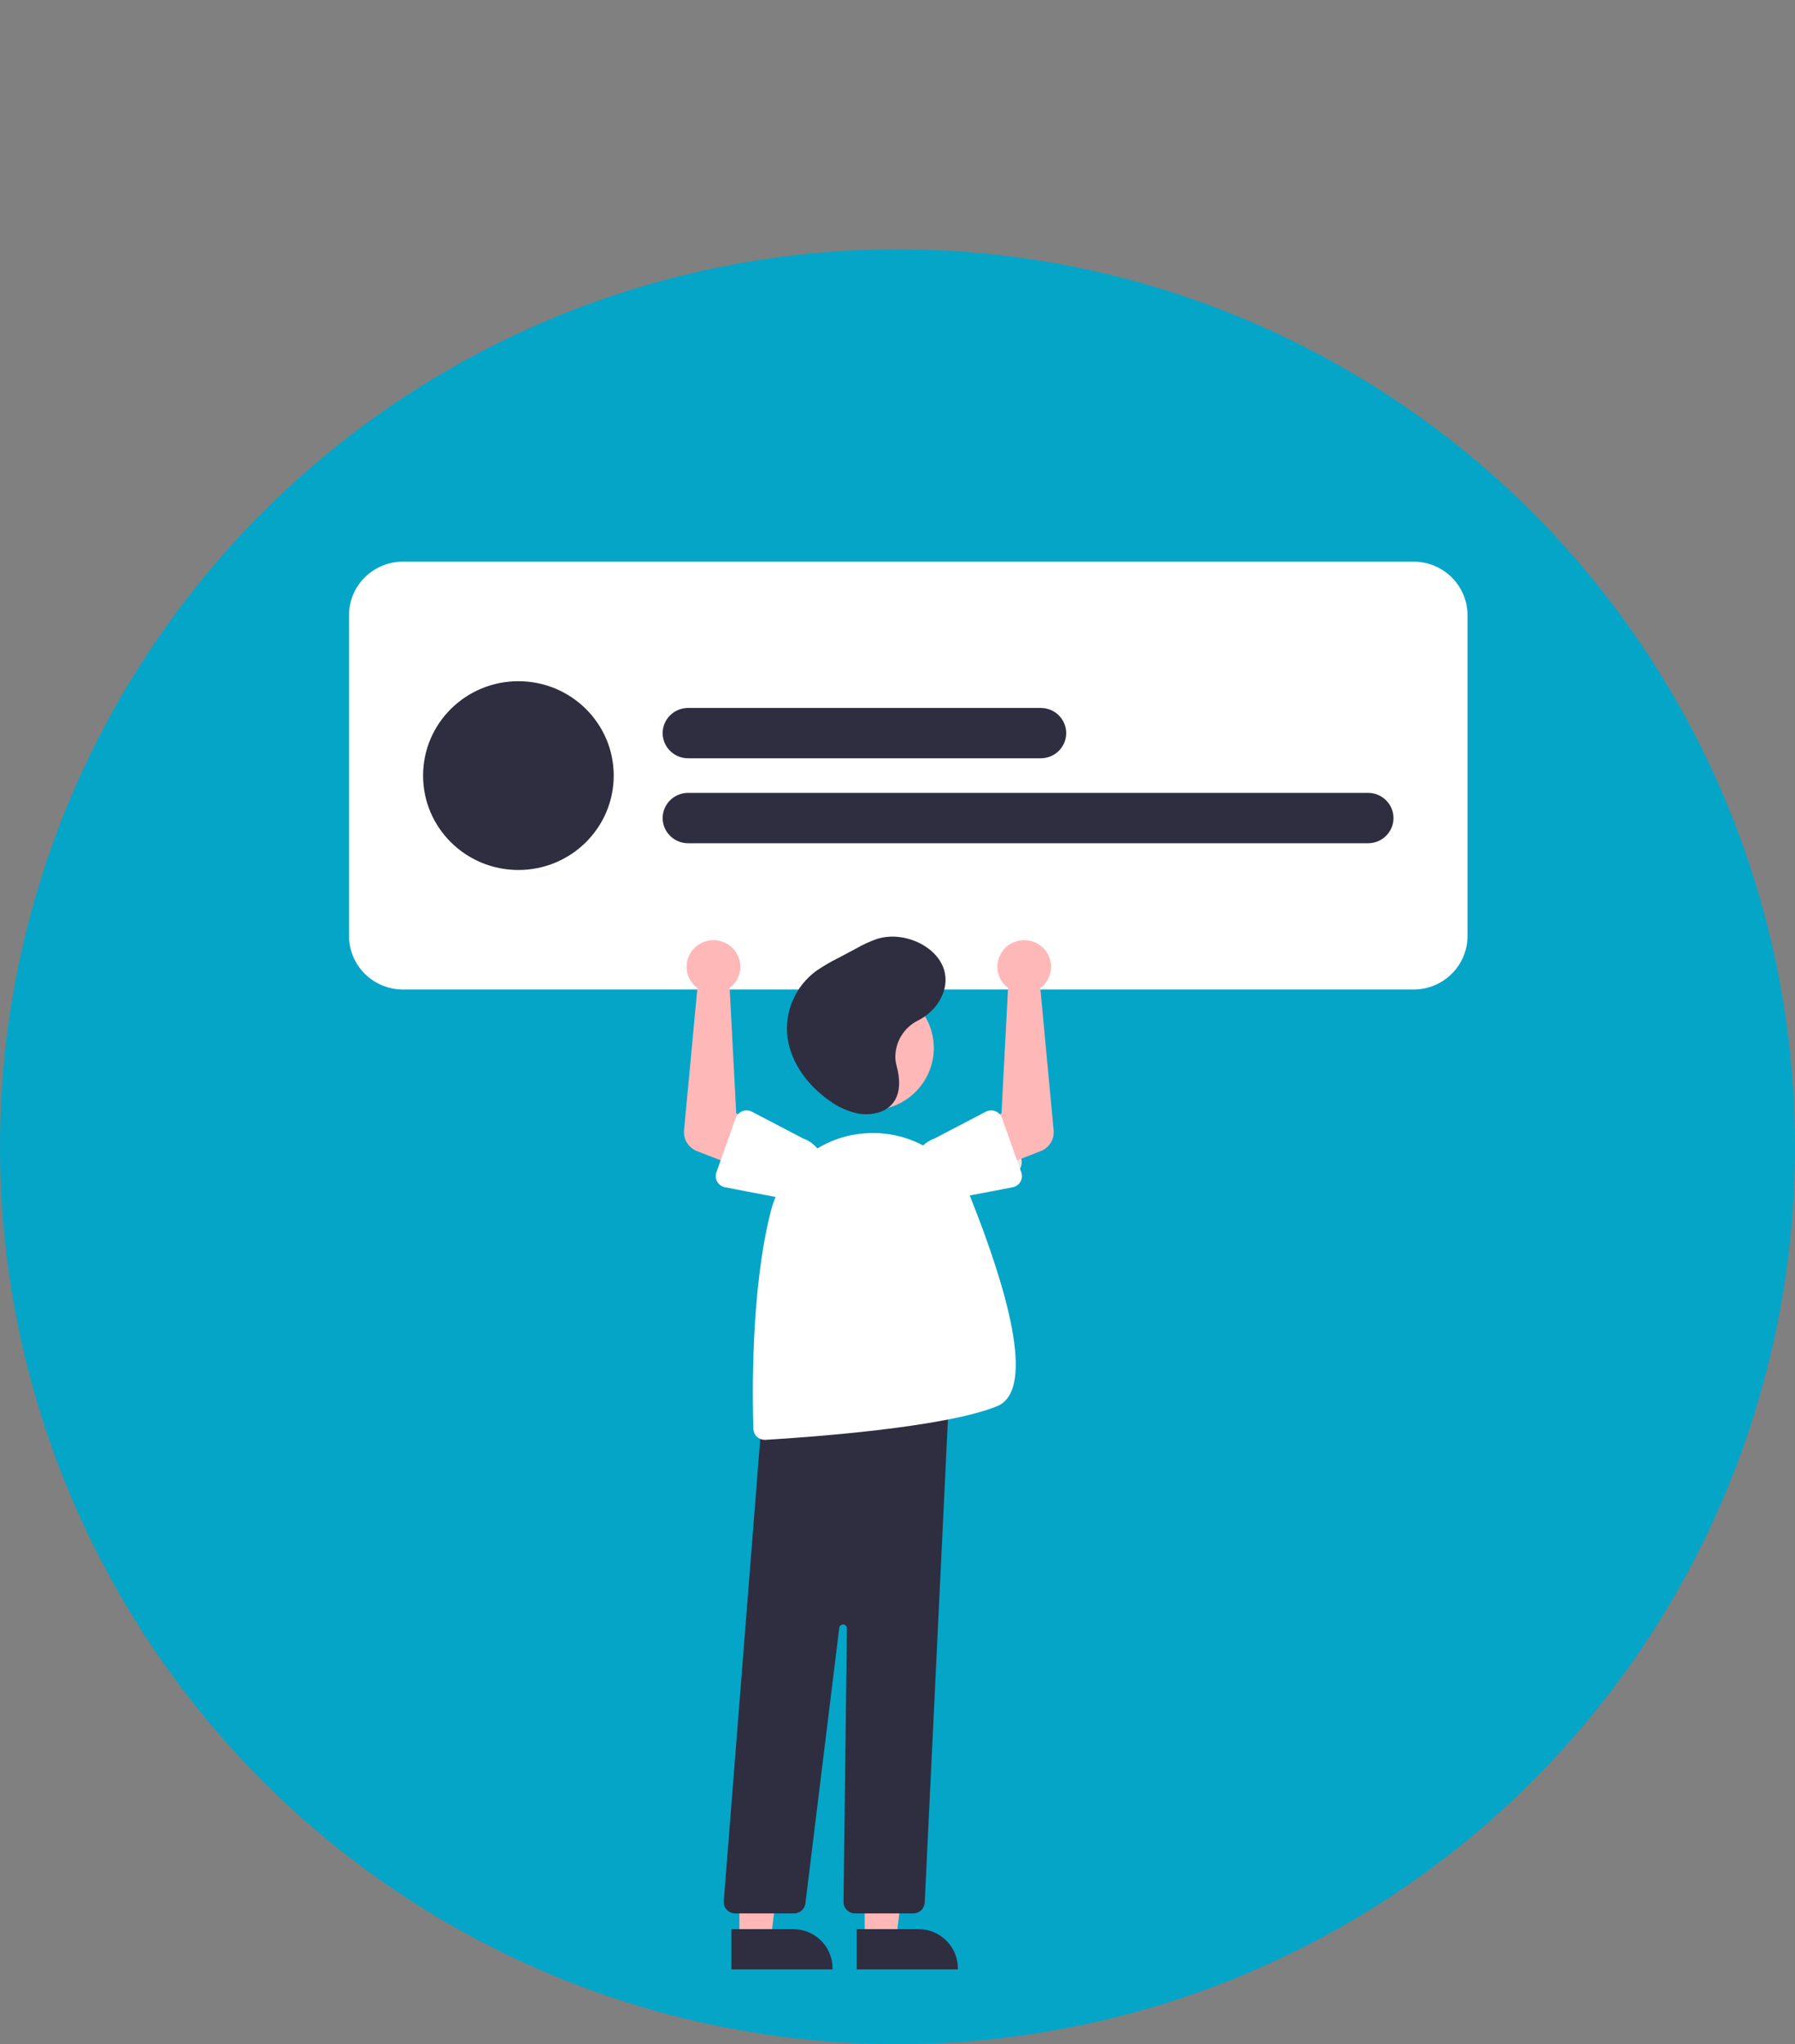 <svg width="72" height="82" viewBox="0 0 72 82" fill="none" xmlns="http://www.w3.org/2000/svg">
<rect x="0" y="0" width="72" height="82" fill="#808080" stroke="none"/>
<circle cx="36" cy="46" r="36" fill="#05A5C8"/>
<g clip-path="url(#clip0_332_13738)">
<path d="M56.697 39.695H16.167C15.592 39.695 15.041 39.468 14.635 39.066C14.229 38.664 14.001 38.118 14 37.55V24.675C14.001 24.106 14.229 23.561 14.635 23.159C15.041 22.756 15.592 22.53 16.167 22.529H56.697C57.272 22.53 57.823 22.756 58.229 23.159C58.635 23.561 58.864 24.106 58.864 24.675V37.55C58.864 38.118 58.635 38.664 58.229 39.066C57.823 39.468 57.272 39.695 56.697 39.695Z" fill="white"/>
<path d="M41.747 30.418H27.6C27.329 30.418 27.07 30.312 26.879 30.122C26.687 29.933 26.58 29.676 26.58 29.408C26.58 29.141 26.687 28.884 26.879 28.694C27.07 28.505 27.329 28.399 27.6 28.399H41.747C42.017 28.399 42.277 28.505 42.468 28.694C42.659 28.884 42.767 29.141 42.767 29.408C42.767 29.676 42.659 29.933 42.468 30.122C42.277 30.312 42.017 30.418 41.747 30.418Z" fill="#2F2E41"/>
<path d="M54.875 33.826H27.6C27.329 33.826 27.07 33.72 26.879 33.53C26.687 33.341 26.58 33.084 26.58 32.816C26.58 32.548 26.687 32.292 26.879 32.102C27.07 31.913 27.329 31.806 27.6 31.806H54.875C55.145 31.806 55.405 31.913 55.596 32.102C55.787 32.292 55.895 32.548 55.895 32.816C55.895 33.084 55.787 33.341 55.596 33.53C55.405 33.72 55.145 33.826 54.875 33.826Z" fill="#2F2E41"/>
<path d="M20.793 34.899C22.905 34.899 24.617 33.204 24.617 31.112C24.617 29.021 22.905 27.326 20.793 27.326C18.681 27.326 16.97 29.021 16.97 31.112C16.97 33.204 18.681 34.899 20.793 34.899Z" fill="#2F2E41"/>
<path d="M54.873 37.928H51.305C51.034 37.928 50.775 37.822 50.584 37.633C50.392 37.443 50.285 37.186 50.285 36.919C50.285 36.651 50.392 36.394 50.584 36.204C50.775 36.015 51.034 35.909 51.305 35.909H54.873C55.007 35.909 55.14 35.935 55.264 35.986C55.387 36.036 55.5 36.111 55.594 36.204C55.689 36.298 55.764 36.41 55.816 36.532C55.867 36.654 55.893 36.786 55.893 36.919C55.893 37.051 55.867 37.182 55.816 37.305C55.764 37.427 55.689 37.539 55.594 37.633C55.5 37.726 55.387 37.801 55.264 37.851C55.14 37.902 55.007 37.928 54.873 37.928Z" fill="white"/>
<path d="M40.415 47.182H32.543C32.393 47.182 32.248 47.123 32.142 47.018C32.035 46.913 31.976 46.77 31.976 46.621C31.976 46.472 32.035 46.329 32.142 46.223C32.248 46.118 32.393 46.059 32.543 46.059H40.415C40.566 46.059 40.71 46.118 40.816 46.224C40.922 46.329 40.982 46.472 40.982 46.621C40.982 46.77 40.922 46.912 40.816 47.018C40.71 47.123 40.566 47.182 40.415 47.182Z" fill="#E6E6E6"/>
<path d="M34.685 77.793H35.943L36.541 72.989L34.685 72.989L34.685 77.793Z" fill="#FFB8B8"/>
<path d="M34.365 77.386L36.841 77.386H36.841C37.049 77.386 37.254 77.427 37.445 77.505C37.637 77.584 37.811 77.699 37.957 77.844C38.104 77.989 38.22 78.161 38.3 78.351C38.379 78.541 38.42 78.744 38.42 78.949V79L34.365 79L34.365 77.386Z" fill="#2F2E41"/>
<path d="M29.659 77.793H30.917L31.515 72.989L29.659 72.989L29.659 77.793Z" fill="#FFB8B8"/>
<path d="M29.338 77.386L31.815 77.386H31.815C32.022 77.386 32.227 77.427 32.419 77.505C32.611 77.584 32.785 77.699 32.931 77.844C33.078 77.989 33.194 78.161 33.273 78.351C33.352 78.541 33.393 78.744 33.393 78.949V79L29.338 79L29.338 77.386Z" fill="#2F2E41"/>
<path d="M34.936 44.536C36.328 44.536 37.456 43.419 37.456 42.041C37.456 40.663 36.328 39.546 34.936 39.546C33.545 39.546 32.417 40.663 32.417 42.041C32.417 43.419 33.545 44.536 34.936 44.536Z" fill="#FFB8B8"/>
<path d="M36.631 76.756H34.297C34.236 76.756 34.175 76.744 34.119 76.721C34.063 76.697 34.011 76.663 33.968 76.62C33.926 76.577 33.892 76.526 33.869 76.47C33.846 76.414 33.835 76.354 33.835 76.293L33.971 65.319C33.971 65.28 33.957 65.243 33.93 65.214C33.903 65.185 33.867 65.168 33.827 65.165C33.788 65.163 33.749 65.175 33.719 65.2C33.689 65.225 33.669 65.26 33.664 65.299L32.306 76.354C32.292 76.465 32.238 76.567 32.154 76.641C32.069 76.715 31.961 76.756 31.848 76.756H29.492C29.428 76.756 29.365 76.743 29.307 76.718C29.249 76.692 29.196 76.656 29.153 76.609C29.11 76.563 29.077 76.508 29.056 76.449C29.035 76.389 29.027 76.326 29.032 76.263L30.587 56.548L30.63 56.544L38.08 55.747L37.092 76.321C37.086 76.438 37.035 76.549 36.949 76.63C36.863 76.711 36.749 76.756 36.631 76.756Z" fill="#2F2E41"/>
<path d="M30.678 57.759C30.558 57.758 30.444 57.712 30.358 57.63C30.272 57.547 30.222 57.434 30.218 57.316C30.178 56.069 30.108 51.756 30.918 48.59C31.139 47.724 31.635 46.953 32.334 46.389C33.032 45.825 33.895 45.498 34.795 45.457C35.681 45.409 36.559 45.638 37.306 46.113C38.053 46.587 38.63 47.283 38.955 48.1C40.317 51.524 41.603 55.744 39.999 56.406C37.897 57.273 32.355 57.66 30.706 57.758C30.697 57.758 30.688 57.759 30.678 57.759Z" fill="white"/>
<path d="M40.307 39.52C40.347 39.56 40.389 39.597 40.435 39.631L40.171 44.662L39.071 45.219L39.703 46.974L41.748 46.174C41.913 46.109 42.053 45.993 42.145 45.843C42.238 45.693 42.28 45.518 42.263 45.343L41.728 39.636C41.903 39.506 42.034 39.327 42.104 39.122C42.174 38.917 42.179 38.695 42.119 38.487C42.059 38.279 41.936 38.094 41.767 37.957C41.598 37.819 41.39 37.736 41.172 37.718C40.955 37.701 40.736 37.749 40.547 37.857C40.357 37.965 40.205 38.127 40.111 38.323C40.018 38.519 39.986 38.738 40.021 38.952C40.056 39.165 40.156 39.364 40.307 39.52Z" fill="#FFB8B8"/>
<path d="M40.191 44.849L40.965 47.027C40.987 47.089 40.996 47.155 40.99 47.22C40.983 47.286 40.963 47.349 40.93 47.406C40.897 47.463 40.852 47.512 40.798 47.55C40.744 47.589 40.683 47.615 40.618 47.627L38.336 48.065C38.015 48.175 37.663 48.154 37.358 48.008C37.053 47.861 36.818 47.6 36.706 47.283C36.595 46.966 36.615 46.617 36.762 46.314C36.909 46.012 37.172 45.779 37.492 45.667L39.541 44.596C39.599 44.566 39.664 44.548 39.73 44.544C39.797 44.541 39.863 44.551 39.925 44.575C39.986 44.599 40.042 44.636 40.088 44.683C40.134 44.73 40.169 44.787 40.191 44.849Z" fill="white"/>
<path d="M29.394 39.52C29.355 39.56 29.312 39.597 29.267 39.631L29.531 44.662L30.631 45.219L29.998 46.974L27.954 46.174C27.789 46.109 27.649 45.993 27.556 45.843C27.463 45.693 27.422 45.518 27.438 45.343L27.974 39.636C27.799 39.506 27.667 39.327 27.597 39.122C27.527 38.917 27.522 38.695 27.583 38.487C27.643 38.279 27.766 38.094 27.935 37.957C28.104 37.819 28.311 37.736 28.529 37.718C28.747 37.701 28.965 37.749 29.155 37.857C29.344 37.965 29.496 38.127 29.59 38.323C29.684 38.519 29.716 38.738 29.681 38.952C29.646 39.165 29.546 39.364 29.394 39.52Z" fill="#FFB8B8"/>
<path d="M29.777 44.575C29.839 44.551 29.905 44.541 29.971 44.544C30.038 44.548 30.102 44.566 30.161 44.596L32.21 45.667C32.53 45.779 32.792 46.012 32.94 46.314C33.087 46.617 33.107 46.966 32.995 47.283C32.883 47.6 32.649 47.861 32.344 48.008C32.038 48.154 31.687 48.175 31.366 48.065L29.084 47.627C29.019 47.615 28.957 47.589 28.903 47.55C28.849 47.512 28.804 47.463 28.771 47.406C28.738 47.349 28.718 47.286 28.712 47.22C28.706 47.155 28.714 47.089 28.736 47.027L29.51 44.849C29.532 44.787 29.567 44.73 29.613 44.683C29.66 44.636 29.715 44.599 29.777 44.575Z" fill="white"/>
<path d="M35.915 42.467C35.902 42.148 35.982 41.833 36.147 41.56C36.312 41.286 36.553 41.066 36.842 40.926C37.608 40.534 38.089 39.699 37.878 38.937C37.608 37.961 36.267 37.328 35.18 37.663C34.886 37.767 34.602 37.897 34.333 38.053L33.623 38.43C33.319 38.581 33.027 38.752 32.747 38.942C32.328 39.248 32 39.659 31.797 40.133C31.593 40.607 31.522 41.127 31.591 41.637C31.731 42.629 32.387 43.539 33.285 44.163C33.629 44.417 34.026 44.591 34.446 44.674C34.877 44.744 35.356 44.664 35.671 44.399C36.163 43.984 36.112 43.291 35.953 42.711C35.932 42.631 35.919 42.549 35.915 42.467Z" fill="#2F2E41"/>
</g>
<defs>
<clipPath id="clip0_332_13738">
<rect width="44.864" height="79" fill="white" transform="translate(14)"/>
</clipPath>
</defs>
</svg>
